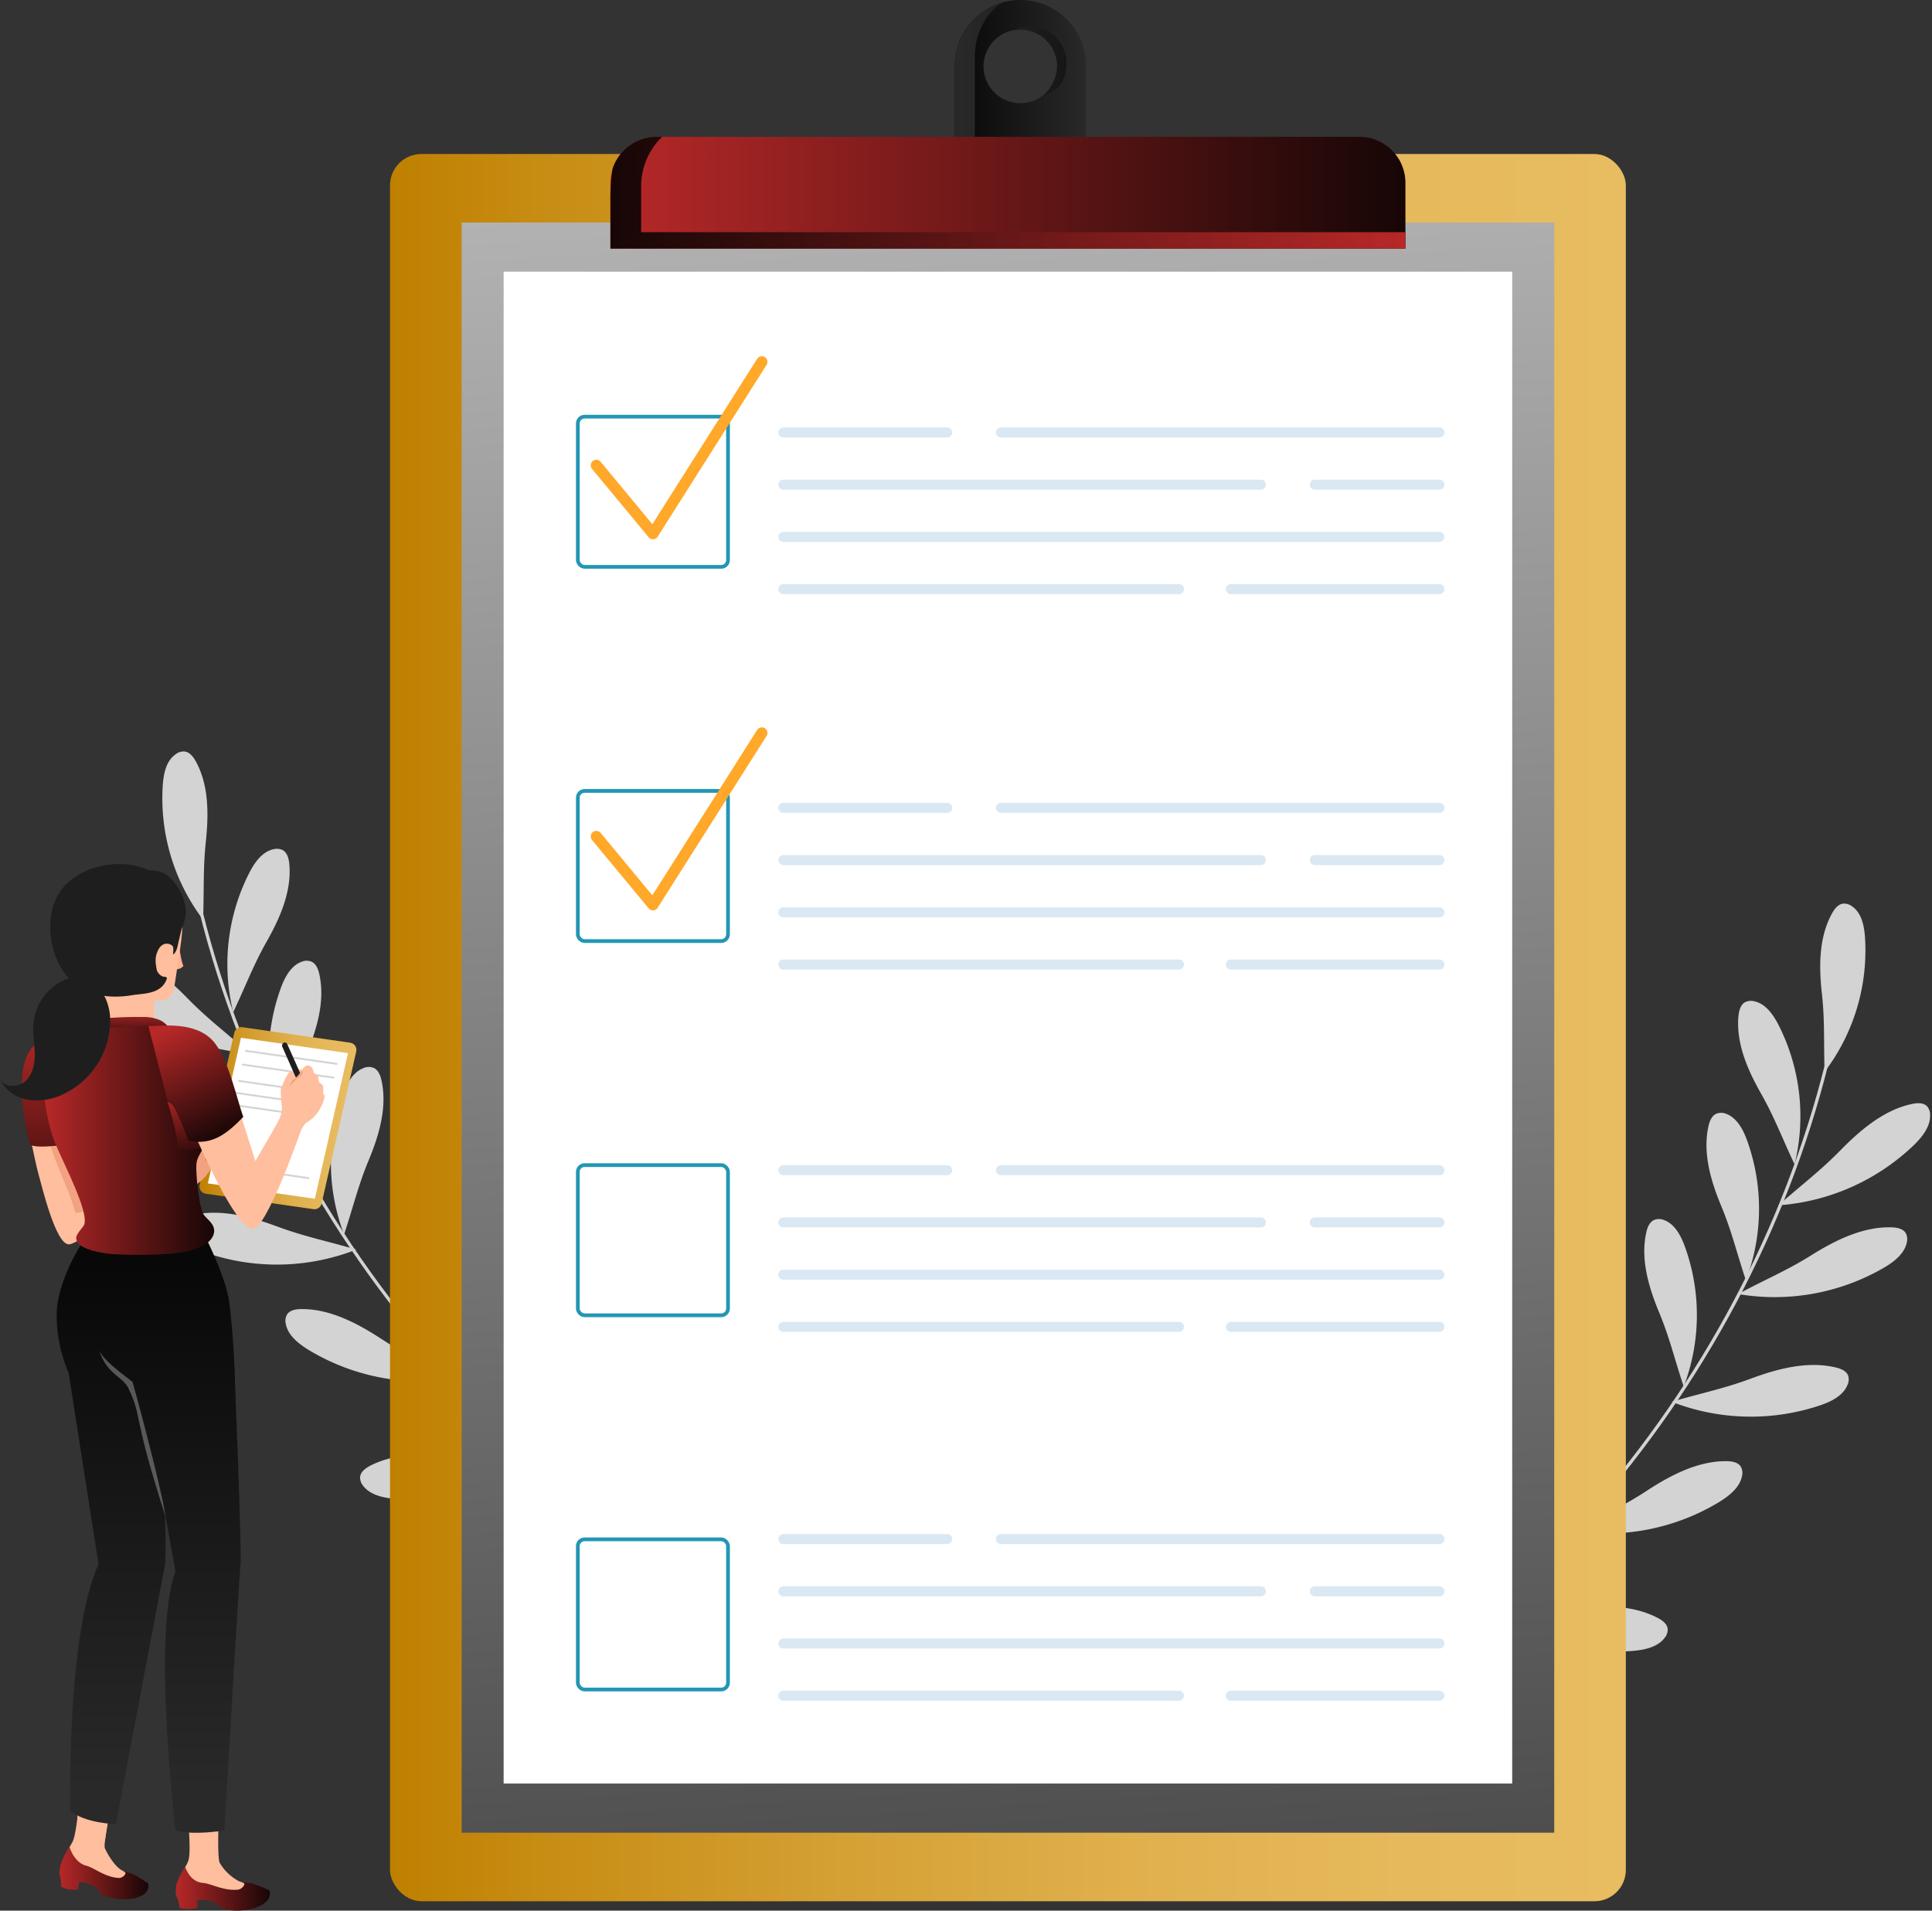 <svg xmlns="http://www.w3.org/2000/svg" xmlns:xlink="http://www.w3.org/1999/xlink" viewBox="0 0 600 593.41"><rect x="0" y="0" width="600" height="593.41" fill="#333333" stroke="none"/><defs><style>.cls-1,.cls-11,.cls-12,.cls-13,.cls-16{fill:none;}.cls-1,.cls-16{stroke:#d3d3d3;}.cls-1,.cls-11,.cls-13,.cls-16{stroke-linecap:round;stroke-linejoin:round;}.cls-2{fill:#d3d3d3;}.cls-3{fill:url(#linear-gradient);}.cls-4{fill:url(#linear-gradient-2);}.cls-5{fill:url(#linear-gradient-3);}.cls-6{fill:url(#linear-gradient-4);}.cls-7{fill:#fff;}.cls-8{fill:url(#linear-gradient-5);}.cls-9{fill:url(#linear-gradient-6);}.cls-10{opacity:0.15;}.cls-11{stroke:#0964af;stroke-width:3.12px;}.cls-12{stroke:#2396b5;stroke-miterlimit:10;stroke-width:1.16px;}.cls-13{stroke:#ffa829;stroke-width:3.47px;}.cls-14{fill:#ffb392;}.cls-15{fill:url(#linear-gradient-7);}.cls-16{stroke-width:0.57px;}.cls-17{fill:#f2a181;}.cls-18{fill:#ffbe9d;}.cls-19{fill:url(#linear-gradient-8);}.cls-20{fill:url(#linear-gradient-9);}.cls-21{fill:url(#linear-gradient-10);}.cls-22{fill:url(#linear-gradient-11);}.cls-23{fill:url(#linear-gradient-12);}.cls-24{fill:#1e1e1e;}.cls-25{fill:url(#linear-gradient-13);}.cls-26{fill:url(#linear-gradient-14);}.cls-27{fill:url(#linear-gradient-15);}.cls-28{fill:url(#linear-gradient-16);}.cls-29{fill:url(#linear-gradient-17);}.cls-30{opacity:0.3;}</style><linearGradient id="linear-gradient" x1="296.53" y1="23.23" x2="337.25" y2="23.23" gradientUnits="userSpaceOnUse"><stop offset="0" stop-color="#080808"/><stop offset="1" stop-color="#292929"/></linearGradient><linearGradient id="linear-gradient-2" x1="355.4" y1="23.63" x2="298.6" y2="23.63" xlink:href="#linear-gradient"/><linearGradient id="linear-gradient-3" x1="121.12" y1="319.16" x2="504.93" y2="319.16" gradientUnits="userSpaceOnUse"><stop offset="0" stop-color="#bf8000"/><stop offset="0.12" stop-color="#c78c13"/><stop offset="0.37" stop-color="#d5a135"/><stop offset="0.6" stop-color="#e0b04d"/><stop offset="0.82" stop-color="#e6b95c"/><stop offset="1" stop-color="#e8bc61"/></linearGradient><linearGradient id="linear-gradient-4" x1="294.79" y1="27.84" x2="347.59" y2="871.44" gradientUnits="userSpaceOnUse"><stop offset="0" stop-color="#b8b8b8"/><stop offset="1" stop-color="#171515"/></linearGradient><linearGradient id="linear-gradient-5" x1="189.57" y1="59.85" x2="436.47" y2="59.85" gradientUnits="userSpaceOnUse"><stop offset="0" stop-color="#b82828"/><stop offset="1" stop-color="#170606"/></linearGradient><linearGradient id="linear-gradient-6" x1="437.81" y1="66.8" x2="189.01" y2="59.6" xlink:href="#linear-gradient-5"/><linearGradient id="linear-gradient-7" x1="61.94" y1="347.32" x2="110.68" y2="347.32" xlink:href="#linear-gradient-3"/><linearGradient id="linear-gradient-8" x1="18.4" y1="581.77" x2="46.1" y2="581.77" xlink:href="#linear-gradient-5"/><linearGradient id="linear-gradient-9" x1="54.58" y1="586.66" x2="83.8" y2="586.66" xlink:href="#linear-gradient-5"/><linearGradient id="linear-gradient-10" x1="45.23" y1="392.11" x2="45.23" y2="555.64" xlink:href="#linear-gradient"/><linearGradient id="linear-gradient-11" x1="15.97" y1="317.31" x2="15.97" y2="388.57" xlink:href="#linear-gradient-5"/><linearGradient id="linear-gradient-12" x1="16.9" y1="317.31" x2="16.9" y2="388.57" xlink:href="#linear-gradient-5"/><linearGradient id="linear-gradient-13" x1="41.11" y1="312.91" x2="40.97" y2="324.38" xlink:href="#linear-gradient-5"/><linearGradient id="linear-gradient-14" x1="13.64" y1="354.14" x2="66.6" y2="354.14" xlink:href="#linear-gradient-5"/><linearGradient id="linear-gradient-15" x1="56.8" y1="338.68" x2="60.27" y2="361.74" xlink:href="#linear-gradient-5"/><linearGradient id="linear-gradient-16" x1="52.98" y1="319.23" x2="69.52" y2="353.1" xlink:href="#linear-gradient-5"/><linearGradient id="linear-gradient-17" x1="48.06" y1="392.11" x2="48.06" y2="555.64" xlink:href="#linear-gradient"/></defs><g id="Illustration"><path class="cls-1" d="M571.49,311.08C552.42,415.27,479.78,508.17,383.26,551.8"/><path class="cls-2" d="M566.66,332.88a62.4,62.4,0,0,0,12.54-41.63c-.24-3.62-1-7.63-4-9.74a4.1,4.1,0,0,0-2.8-.86c-1.59.2-2.7,1.66-3.47,3.07-4.1,7.46-4.06,16.48-3.12,24.94s.52,14.93.84,24.22"/><path class="cls-2" d="M557.34,361.53a62.57,62.57,0,0,0-5-43.2c-1.66-3.22-4-6.59-7.53-7.35a4.11,4.11,0,0,0-2.91.31c-1.38.82-1.82,2.6-2,4.2-.81,8.48,2.81,16.74,7,24.14s6.4,13.5,10.38,21.9"/><path class="cls-2" d="M542.22,397.59a62.49,62.49,0,0,0,.32-43.48c-1.25-3.4-3.15-7-6.57-8.22a4.11,4.11,0,0,0-2.93,0c-1.47.64-2.12,2.35-2.47,3.92-1.83,8.32.75,17,4,24.82s4.7,14.18,7.62,23"/><path class="cls-2" d="M522.92,430.58a62.49,62.49,0,0,0,.31-43.48c-1.25-3.4-3.14-7-6.57-8.22a4.09,4.09,0,0,0-2.92,0c-1.48.64-2.13,2.35-2.48,3.92-1.83,8.32.75,17,4,24.82s4.69,14.18,7.62,23"/><path class="cls-2" d="M491.86,470.66a62.4,62.4,0,0,0,4.82-43.21c-.89-3.52-2.4-7.32-5.68-8.86a4.1,4.1,0,0,0-2.91-.34c-1.53.48-2.35,2.12-2.86,3.64-2.69,8.08-1,16.95,1.44,25.1s3.2,14.59,5.19,23.67"/><path class="cls-2" d="M466.5,497.53c6.84-12,9.56-27.07,7.52-41.72-.5-3.59-1.51-7.55-4.24-9.56a3.37,3.37,0,0,0-2.49-.77c-1.37.24-2.21,1.72-2.77,3.14-2.95,7.54-2.19,16.49-.69,24.87s1.65,14.82,2.67,24"/><path class="cls-2" d="M552.31,374.35A67.73,67.73,0,0,0,594,356c2.79-2.64,5.55-6,5.41-9.71a4,4,0,0,0-1-2.76c-1.16-1.12-3-1-4.67-.65-8.63,1.84-15.93,8-22.23,14.43s-11.81,10.5-19.16,17"/><path class="cls-2" d="M539.74,401.9A67.65,67.65,0,0,0,584.6,394c3.34-1.89,6.82-4.47,7.58-8.13a4,4,0,0,0-.36-2.94c-.86-1.35-2.72-1.69-4.38-1.74-8.83-.27-17.38,3.94-25,8.71s-14,7.37-22.67,12"/><path class="cls-2" d="M519.19,435.38a67.66,67.66,0,0,0,45.53,1.27c3.66-1.18,7.57-3,9-6.45a4,4,0,0,0,.24-2.95c-.57-1.5-2.32-2.2-4-2.58-8.59-2-17.81.38-26.26,3.52s-15.17,4.43-24.61,7.19"/><path class="cls-2" d="M488.93,475.53a67.67,67.67,0,0,0,44.68-8.85c3.29-2,6.71-4.62,7.39-8.3a4,4,0,0,0-.42-2.93c-.9-1.34-2.76-1.63-4.42-1.64-8.83-.08-17.29,4.32-24.84,9.26s-13.8,7.68-22.39,12.46"/><path class="cls-2" d="M462.75,500.56a67.7,67.7,0,0,0,43.88,12.21c3.84-.27,8.08-1.1,10.34-4.08a4,4,0,0,0,.94-2.81c-.19-1.59-1.72-2.69-3.21-3.45-7.84-4.05-17.38-3.92-26.34-2.91s-15.78.64-25.61,1"/><path class="cls-1" d="M58.25,263.84C77.32,368,150,460.94,246.49,504.57"/><path class="cls-2" d="M63.08,285.65A62.53,62.53,0,0,1,50.54,244c.25-3.63,1-7.63,4-9.74a4,4,0,0,1,2.79-.86c1.6.2,2.7,1.66,3.48,3.06,4.1,7.47,4,16.49,3.11,25s-.52,14.93-.84,24.22"/><path class="cls-2" d="M72.41,314.29a62.43,62.43,0,0,1,5-43.19c1.66-3.23,4-6.59,7.53-7.35a4.09,4.09,0,0,1,2.9.31c1.39.82,1.83,2.6,2,4.2.8,8.48-2.82,16.74-7,24.13s-6.39,13.5-10.37,21.9"/><path class="cls-2" d="M87.52,350.36a62.43,62.43,0,0,1-.31-43.48c1.25-3.41,3.14-7,6.57-8.22a4,4,0,0,1,2.92,0c1.47.64,2.13,2.35,2.47,3.92,1.84,8.32-.74,17-4,24.82s-4.7,14.18-7.62,23"/><path class="cls-2" d="M106.83,383.35a62.43,62.43,0,0,1-.32-43.48c1.25-3.41,3.14-7,6.57-8.22a4.06,4.06,0,0,1,2.93,0c1.47.64,2.12,2.35,2.47,3.92,1.83,8.32-.75,17-4,24.82s-4.7,14.18-7.62,23"/><path class="cls-2" d="M137.88,423.43a62.49,62.49,0,0,1-4.82-43.22c.89-3.51,2.4-7.31,5.69-8.85a4,4,0,0,1,2.9-.35c1.53.49,2.36,2.12,2.87,3.65,2.68,8.08,1,16.94-1.44,25.1s-3.21,14.59-5.2,23.67"/><path class="cls-2" d="M163.24,450.29c-6.84-12-9.56-27.06-7.52-41.71.5-3.59,1.52-7.55,4.24-9.56a3.39,3.39,0,0,1,2.49-.78c1.37.25,2.21,1.73,2.77,3.15,2.95,7.53,2.19,16.49.7,24.87s-1.65,14.82-2.68,24"/><path class="cls-2" d="M77.43,327.11a67.63,67.63,0,0,1-41.69-18.34c-2.8-2.63-5.55-6-5.42-9.7a4,4,0,0,1,1.05-2.77c1.16-1.11,3-1,4.67-.64,8.64,1.84,15.94,8,22.23,14.43s11.81,10.49,19.16,17"/><path class="cls-2" d="M90,354.67a67.68,67.68,0,0,1-44.87-7.86c-3.34-1.9-6.81-4.47-7.57-8.13a4,4,0,0,1,.35-2.94c.86-1.36,2.72-1.69,4.38-1.74,8.83-.27,17.38,3.94,25,8.7s14,7.38,22.67,12"/><path class="cls-2" d="M110.55,388.14A67.66,67.66,0,0,1,65,389.42c-3.65-1.19-7.57-3-9-6.45a4,4,0,0,1-.24-3c.58-1.5,2.33-2.2,4-2.58,8.59-2,17.81.38,26.27,3.52s15.16,4.43,24.6,7.18"/><path class="cls-2" d="M140.82,428.3a67.72,67.72,0,0,1-44.68-8.86c-3.3-2-6.72-4.62-7.39-8.29a4,4,0,0,1,.42-2.93c.89-1.34,2.75-1.63,4.42-1.65,8.83-.07,17.28,4.33,24.83,9.26s13.81,7.69,22.4,12.47"/><path class="cls-2" d="M167,453.33a67.68,67.68,0,0,1-43.88,12.21c-3.83-.28-8.08-1.11-10.34-4.08a4,4,0,0,1-.94-2.81c.2-1.59,1.73-2.69,3.21-3.46,7.85-4,17.38-3.92,26.34-2.91s15.79.65,25.61,1.05"/><path class="cls-3" d="M316.89,0a20.36,20.36,0,0,0-20.36,20.36v26.1h40.72V20.36A20.37,20.37,0,0,0,316.89,0Zm0,32.05a11.43,11.43,0,1,1,11.42-11.43A11.43,11.43,0,0,1,316.89,32.05Z"/><path class="cls-4" d="M328.31,20.62A11.42,11.42,0,0,0,316.89,9.2a12.22,12.22,0,0,0-1.72.17c1.72-.66,1.8-1.11,4.64-1.11a11.42,11.42,0,0,1,11.42,11.43c0,5.72-2.92,8.82-7.33,10A12.5,12.5,0,0,0,328.31,20.62ZM302.75,43.85V17.76c0-7.09,3.07-13.32,8.56-17a20.36,20.36,0,0,0-14.78,19.57v26.1h40.72V43.85Z"/><rect class="cls-5" x="121.12" y="47.83" width="383.8" height="542.66" rx="9.74"/><rect class="cls-6" x="143.37" y="69.11" width="339.31" height="500.09"/><rect class="cls-7" x="156.41" y="84.39" width="313.22" height="469.54"/><path class="cls-8" d="M436.47,56.81v20.4H189.57V56.81a14.33,14.33,0,0,1,14.32-14.32H422.15A14.32,14.32,0,0,1,436.47,56.81Z"/><path class="cls-9" d="M436.47,72.11v5.1H189.57V62.44a64.61,64.61,0,0,1,.65-9.89,14.35,14.35,0,0,1,13.67-10.06h1.75a21.32,21.32,0,0,0-6.52,14.85V72.11Z"/><g class="cls-10"><line class="cls-11" x1="243.28" y1="134.31" x2="294.15" y2="134.31"/><line class="cls-11" x1="408.33" y1="150.53" x2="447.02" y2="150.53"/><line class="cls-11" x1="243.28" y1="150.53" x2="391.57" y2="150.53"/><line class="cls-11" x1="243.28" y1="166.75" x2="447.02" y2="166.75"/><line class="cls-11" x1="382.26" y1="182.97" x2="447.02" y2="182.97"/><line class="cls-11" x1="243.28" y1="182.97" x2="366.14" y2="182.97"/><line class="cls-11" x1="310.85" y1="134.31" x2="447.02" y2="134.31"/></g><g class="cls-10"><line class="cls-11" x1="243.28" y1="250.91" x2="294.15" y2="250.91"/><line class="cls-11" x1="408.33" y1="267.13" x2="447.02" y2="267.13"/><line class="cls-11" x1="243.28" y1="267.13" x2="391.57" y2="267.13"/><line class="cls-11" x1="243.28" y1="283.35" x2="447.02" y2="283.35"/><line class="cls-11" x1="382.26" y1="299.57" x2="447.02" y2="299.57"/><line class="cls-11" x1="243.28" y1="299.57" x2="366.14" y2="299.57"/><line class="cls-11" x1="310.85" y1="250.91" x2="447.02" y2="250.91"/></g><g class="cls-10"><line class="cls-11" x1="243.28" y1="363.44" x2="294.15" y2="363.44"/><line class="cls-11" x1="408.33" y1="379.66" x2="447.02" y2="379.66"/><line class="cls-11" x1="243.28" y1="379.66" x2="391.57" y2="379.66"/><line class="cls-11" x1="243.28" y1="395.88" x2="447.02" y2="395.88"/><line class="cls-11" x1="382.26" y1="412.1" x2="447.02" y2="412.1"/><line class="cls-11" x1="243.28" y1="412.1" x2="366.14" y2="412.1"/><line class="cls-11" x1="310.85" y1="363.44" x2="447.02" y2="363.44"/></g><g class="cls-10"><line class="cls-11" x1="243.28" y1="478" x2="294.15" y2="478"/><line class="cls-11" x1="408.33" y1="494.22" x2="447.02" y2="494.22"/><line class="cls-11" x1="243.28" y1="494.22" x2="391.57" y2="494.22"/><line class="cls-11" x1="243.28" y1="510.44" x2="447.02" y2="510.44"/><line class="cls-11" x1="382.26" y1="526.66" x2="447.02" y2="526.66"/><line class="cls-11" x1="243.28" y1="526.66" x2="366.14" y2="526.66"/><line class="cls-11" x1="310.85" y1="478" x2="447.02" y2="478"/></g><rect class="cls-12" x="179.45" y="129.41" width="46.64" height="46.64" rx="2.1"/><rect class="cls-12" x="179.45" y="245.64" width="46.64" height="46.64" rx="2.1"/><rect class="cls-12" x="179.45" y="361.86" width="46.64" height="46.64" rx="2.1"/><rect class="cls-12" x="179.45" y="478.09" width="46.64" height="46.64" rx="2.1"/><polyline class="cls-13" points="185.19 144.52 202.78 165.75 236.6 112.38"/><polyline class="cls-13" points="185.19 259.78 202.78 281.01 236.6 227.64"/><path class="cls-14" d="M55.56,293.62s.88,5.82,1.43,6.33A2.66,2.66,0,0,1,54.78,301"/><path class="cls-15" d="M72.75,320.8,62,368a2.26,2.26,0,0,0,1.88,2.74l33.47,4.8a2.26,2.26,0,0,0,2.52-1.73l10.76-47.23a2.27,2.27,0,0,0-1.89-2.74l-33.46-4.81A2.27,2.27,0,0,0,72.75,320.8Z"/><polygon class="cls-7" points="74.84 322.32 64.55 367.54 97.78 372.31 108.08 327.09 74.84 322.32"/><line class="cls-16" x1="104.56" y1="330.42" x2="76.32" y2="326.37"/><line class="cls-16" x1="103.6" y1="334.7" x2="75.37" y2="330.64"/><line class="cls-16" x1="91.85" y1="338.24" x2="74.2" y2="335.71"/><line class="cls-16" x1="90.59" y1="341.92" x2="72.95" y2="339.38"/><line class="cls-16" x1="89.34" y1="345.59" x2="71.69" y2="343.06"/><line class="cls-16" x1="95.81" y1="365.89" x2="78.16" y2="363.36"/><path class="cls-17" d="M59.87,368.59a14.4,14.4,0,0,0,4.65-4.15l4-4.75a3.89,3.89,0,0,0,1.14-2.12c-2.23-.18-3.67,2.72-5.9,2.89a46.76,46.76,0,0,1,4.43-10.52,3.24,3.24,0,0,0,.64-2.62,16.92,16.92,0,0,0-6.19,4.52,32.87,32.87,0,0,0-3.36,4.27,46,46,0,0,0-6,14.75"/><path class="cls-18" d="M50.28,406.63l-23.9-20.16s-11.12,15.09-6.93,29.64c2.06,7.15,4.65,10.7,5.77,14.1,1.05,3.17,8.24,48.07,7.71,51.35s-4.4,12.47-5.88,22.13c-1.77,11.61-1.47,49.47-2.84,59.5s7.89,11.73,8.4,8.34c4.36-29,15.86-74.24,17.47-88.75S51,441.7,50.28,406.63Z"/><path class="cls-17" d="M50.35,435.23,40,459.08a53.45,53.45,0,0,1,7.25,25c.17,4.6-.23,9.21-.11,13.81a4.82,4.82,0,0,0,.14,1c1.4-6.82,2.43-12.44,2.84-16.1,1.14-10.25,1.14-26.54.78-47.58A4.36,4.36,0,0,0,50.35,435.23Z"/><path class="cls-18" d="M34.22,562.21S32,572.74,32.59,574.08s2.75,5.24,5,6.65S45,584,45.4,584.61a1.6,1.6,0,0,1-.3,2.15,10.6,10.6,0,0,1-7.3,1.86c-6.95-1.15-7.67-4.22-11.72-4.71-.69-.09-2,.94-3.92,0a4.58,4.58,0,0,1-2.71-4.45c.29-2.9,1.92-5.29,3.08-7.44s2-12,2-12"/><path class="cls-19" d="M45.64,587.27c.51-.87.64-2.18.17-2.5a41.93,41.93,0,0,0-4.33-2.6c-1.35-.62-3.48-1.17-2.73-.76s-.63,1.93-1.89,1.85c-4.36-.27-7.57-3.16-10-3.78-3.58-.9-5.08-5.12-5.24-5.81-.67.43-2.25,3.84-2.57,4.91a8.73,8.73,0,0,0-.53,3.74,8.77,8.77,0,0,1,.4,3.57,6.86,6.86,0,0,0,2.57.92,10.08,10.08,0,0,0,2.77.05l.31-2.25a10.34,10.34,0,0,1,2.22.21,12.19,12.19,0,0,1,3.38,1.58c.5.6.89,1.68,1.55,2a13.86,13.86,0,0,0,5.71,1.43C42.05,590.11,44.78,588.75,45.64,587.27Z"/><path class="cls-18" d="M82.91,586.83c-.51-.56-6-1.46-8.65-2.55a14.91,14.91,0,0,1-6.05-5.77c-.58-1.41-.45-8.55-.37-11.55.51-20.66,4.33-71.16,4.88-83.25,1-21-1.76-42.72-9.85-76.46L32.76,384.14s-8.44,15.68-5.61,30.67c1.64,8.69,8.85,10,10.07,13.41S56.66,486.1,56.66,486.1a102.23,102.23,0,0,0-3.75,24.69c-.18,11,4.82,44.25,5.74,56.92.11,2.47.54,8.39-.19,10.28-.89,2.31-3.17,5-3.05,7.94a4.46,4.46,0,0,0,3.42,4c2.13.66,3.32-.57,4.05-.6,4.25-.17,5.42,2.74,12.75,2.74a11.63,11.63,0,0,0,7.28-3A1.56,1.56,0,0,0,82.91,586.83Z"/><path class="cls-20" d="M83.54,589.42c.4-.94.35-2.26-.18-2.5a42.86,42.86,0,0,0-4.83-1.86c-1.48-.39-3.76-.59-2.93-.31s-.38,2-1.69,2.14c-4.53.45-8.25-1.89-10.9-2.09-3.82-.3-5.22-4.24-5.48-4.89a17.58,17.58,0,0,0-2.71,5.27c-.16,1-.44,2.83,0,3.79a8.37,8.37,0,0,1,.91,3.46,7.24,7.24,0,0,0,2.79.5,11.36,11.36,0,0,0,2.86-.42v-2.27a11,11,0,0,1,2.32-.15,7.75,7.75,0,0,1,3.73,1.32c.62.47,1.28,1.26,2,1.45a15.53,15.53,0,0,0,5.95.45C80.24,592.81,82.86,591,83.54,589.42Z"/><path class="cls-21" d="M27,383.94c-2,2.24-9.32,14.38-9.4,24.25a45.62,45.62,0,0,0,3.75,18.28c1.87,5.4,5.33,10.23,5.33,11.21s5.43,1.67,17,.95c21.29-1.34,29.11-5.33,29.11-5.33s.69-8.86-1.49-28.07c-1-9.12-8.8-23.57-8.8-23.57"/><path class="cls-18" d="M7.59,344.47s3.43,17,4.33,20.06,5.35,22.28,9.56,21.94,27.3-19.61,27.3-19.61l-3.26-6.54L25.19,370s-1.83-22-3.44-27.24"/><path class="cls-17" d="M15.45,355c2.15,7.61,6.56,15.62,7.88,21.52.26,1.18,14.34-3.94,14.37-9.22"/><path class="cls-22" d="M21.36,320.86s-6.74.72-10.16,3.33c-8.71,6.67-2,30.87-2,30.87s-.42,1.29,5.42,1a42.27,42.27,0,0,0,10.54-2L23.5,334.2"/><path class="cls-23" d="M13.65,334.56s-.74,14.22,1.83,21.4a23.39,23.39,0,0,0,4.77-.62Z"/><path class="cls-18" d="M53.57,276.21c4.06,5.27,3.25,12.67,2.25,19.24q-.75,5-1.52,10c-.24,1.58-.56,3.31-1.79,4.33s-3,1-4.62.94c0,2.75,0,5.5,0,8.25q-7.06.17-14.12.06a13.59,13.59,0,0,0-1.22-5.61c-2.3,0-3.84-2.35-4.74-4.47a64.32,64.32,0,0,1-2.53-7.55,41.38,41.38,0,0,1-2-10.35,15,15,0,0,1,3-9.91,18.13,18.13,0,0,1,5.74-4.28c2.92-1.53,6.42-2.73,9.43-1.4"/><path class="cls-24" d="M48.7,301.29c-.56-2.76-.52-4.32.39-6.16a4.07,4.07,0,0,1,1.23-1.57,2.64,2.64,0,0,1,2.52-.26,2.76,2.76,0,0,1,1.26,1.18A36.26,36.26,0,0,0,55,283a15,15,0,0,0-9.52-13.06c-10-4.09-24.28-.05-28.33,9.74-3.06,7.39-1.51,18.05,4.34,24.25,5.19,5.48,12.64,6.29,19.52,5.16,3.52-.58,9-.23,10.77-5a.53.53,0,0,0-.55-.71C49.79,303.42,48.8,301.8,48.7,301.29Z"/><path class="cls-24" d="M49.46,288.28c.37.58.29,1.36.63,2a4.55,4.55,0,0,0,2.41,1.84c1.7.79,1.3,3.25,1.25,4.35,1.28-.85,1.48-3.16,1.79-4.33.35-1.32.57-2.67,1-4a19.75,19.75,0,0,0,1.14-3.8c.42-4.63-2.48-10.06-6-12.65a8.33,8.33,0,0,0-9.33.11,7.33,7.33,0,0,0-2.66,3.38,2.24,2.24,0,0,0-.1,1.82"/><path class="cls-25" d="M26.81,320.92c.24-1.61.68-3.49,2.18-4.12a4.52,4.52,0,0,1,1.32-.29,112.05,112.05,0,0,1,13.83-.65,13,13,0,0,1,5.6,1c2.68,1.34,4.15,4.23,5.45,6.93"/><path class="cls-26" d="M65.7,380c-.64-1-2.12-2.09-2.65-3.13-1.28-2.51-2.39-13.07-2-15.76.47-2.9,3-4.45,4.19-10.88a23.86,23.86,0,0,0-3.81-17.5c-2.69-3.9-1.1-3.88-2-8.66a4.51,4.51,0,0,0-1-2.38,23,23,0,0,0-5.37-2.54c-7.46-1.16-11.85-.25-19.4.08a65.17,65.17,0,0,0-11.12,1.4c-4.06.9-7.59,2-8.43,7.48a55.57,55.57,0,0,0,2.38,25.2c1.72,5.35,12,23.87,9.43,27.45-.58.82-2,2.38-2.21,3.4-.64,3.74,7.81,5.06,11.43,5.36a141.81,141.81,0,0,0,17.37-.11c4.19-.2,13.35-1.66,14-6.83A3.74,3.74,0,0,0,65.7,380Z"/><path class="cls-27" d="M64.11,351.81A15,15,0,0,1,63,356.12c-1,.54-5.22,1.44-7.61.35-.52-5-3.44-14.55-3.44-14.55S64.11,350.41,64.11,351.81Z"/><path class="cls-18" d="M58.76,348.34s13.79,33.32,19.77,33.32c4.36,0,15-30.76,15-30.76l-6.75-3.19L79.3,360.59l-7.62-24"/><path class="cls-18" d="M85.48,350s2.23-3.52,2.07-6c-.06-1-.63-5.48-.16-6.37s1.61-3.81,2.26-4.37,3-1.48,3.63-1.08,1.31-1.45,2.28-1.29a2.06,2.06,0,0,1,1.78,1.86c0,.89,1.3,1,1.46,1.7a8.27,8.27,0,0,0,.33,1.7c.24.49,1,.25,1.21,1.46s-.08,1.21,0,1.78.57.51.4,1.59a13.78,13.78,0,0,1-1.54,3.7,10.82,10.82,0,0,1-3.76,3.81c-.88.53-1.36,1.45-2.2,3"/><path class="cls-24" d="M89.18,324.25a.82.82,0,0,0-1.19-.32,1.05,1.05,0,0,0-.26,1.32l4.07,9.23s.33.37,1-.18.46-.9.46-.9S89.35,324.51,89.18,324.25Z"/><path class="cls-17" d="M93.48,332.8A9.4,9.4,0,0,1,91,335.39c-.63.6-.55,1-1.25,1.6,1.22-.09,1-.82,2.6-2A3.34,3.34,0,0,0,94,333a.28.28,0,0,0-.5-.22Z"/><path class="cls-28" d="M46.08,318.62c3.59.18,14-1.65,19.85,4.43,4.87,5.09,7.66,18.43,9.62,23.85-4.88,5-9.57,9-17,7.36-.28-.21-4-11.74-6.62-12.77"/><path class="cls-29" d="M72.77,424.44s2.37,57,1.93,61.18-5,82.87-5,82.87-9.5,1.66-15.19,0c0,0-7.34-61.3,0-80.4L51.2,469.78s.48,13.62,0,16.39S36,566.55,36,566.55s-9.71-.26-14.14-4.15c0,0-1.39-53.92,8.73-76.6l-9.26-59.33,5.33-15.1Z"/><g class="cls-30"><path class="cls-7" d="M51.2,469.78c-1.36-8.77-9.73-39.87-10.08-40.62-4.58-3.54-8.76-6.67-10.28-9.62,2.5,7.5,7.31,7.89,9.12,11.77,4.45,9.58,1,7.47,11.43,39.57"/></g><path class="cls-24" d="M10.35,318.24c-.22,3,.4,6.06.45,9.1s-.6,6.32-2.84,8.39-6.37,2.14-8-.45a12,12,0,0,0,8.72,6.27,18.38,18.38,0,0,0,10.85-1.67,25.38,25.38,0,0,0,14.69-23.43c-.23-8.14-6.41-16-15-11.73A16.61,16.61,0,0,0,10.35,318.24Z"/></g></svg>